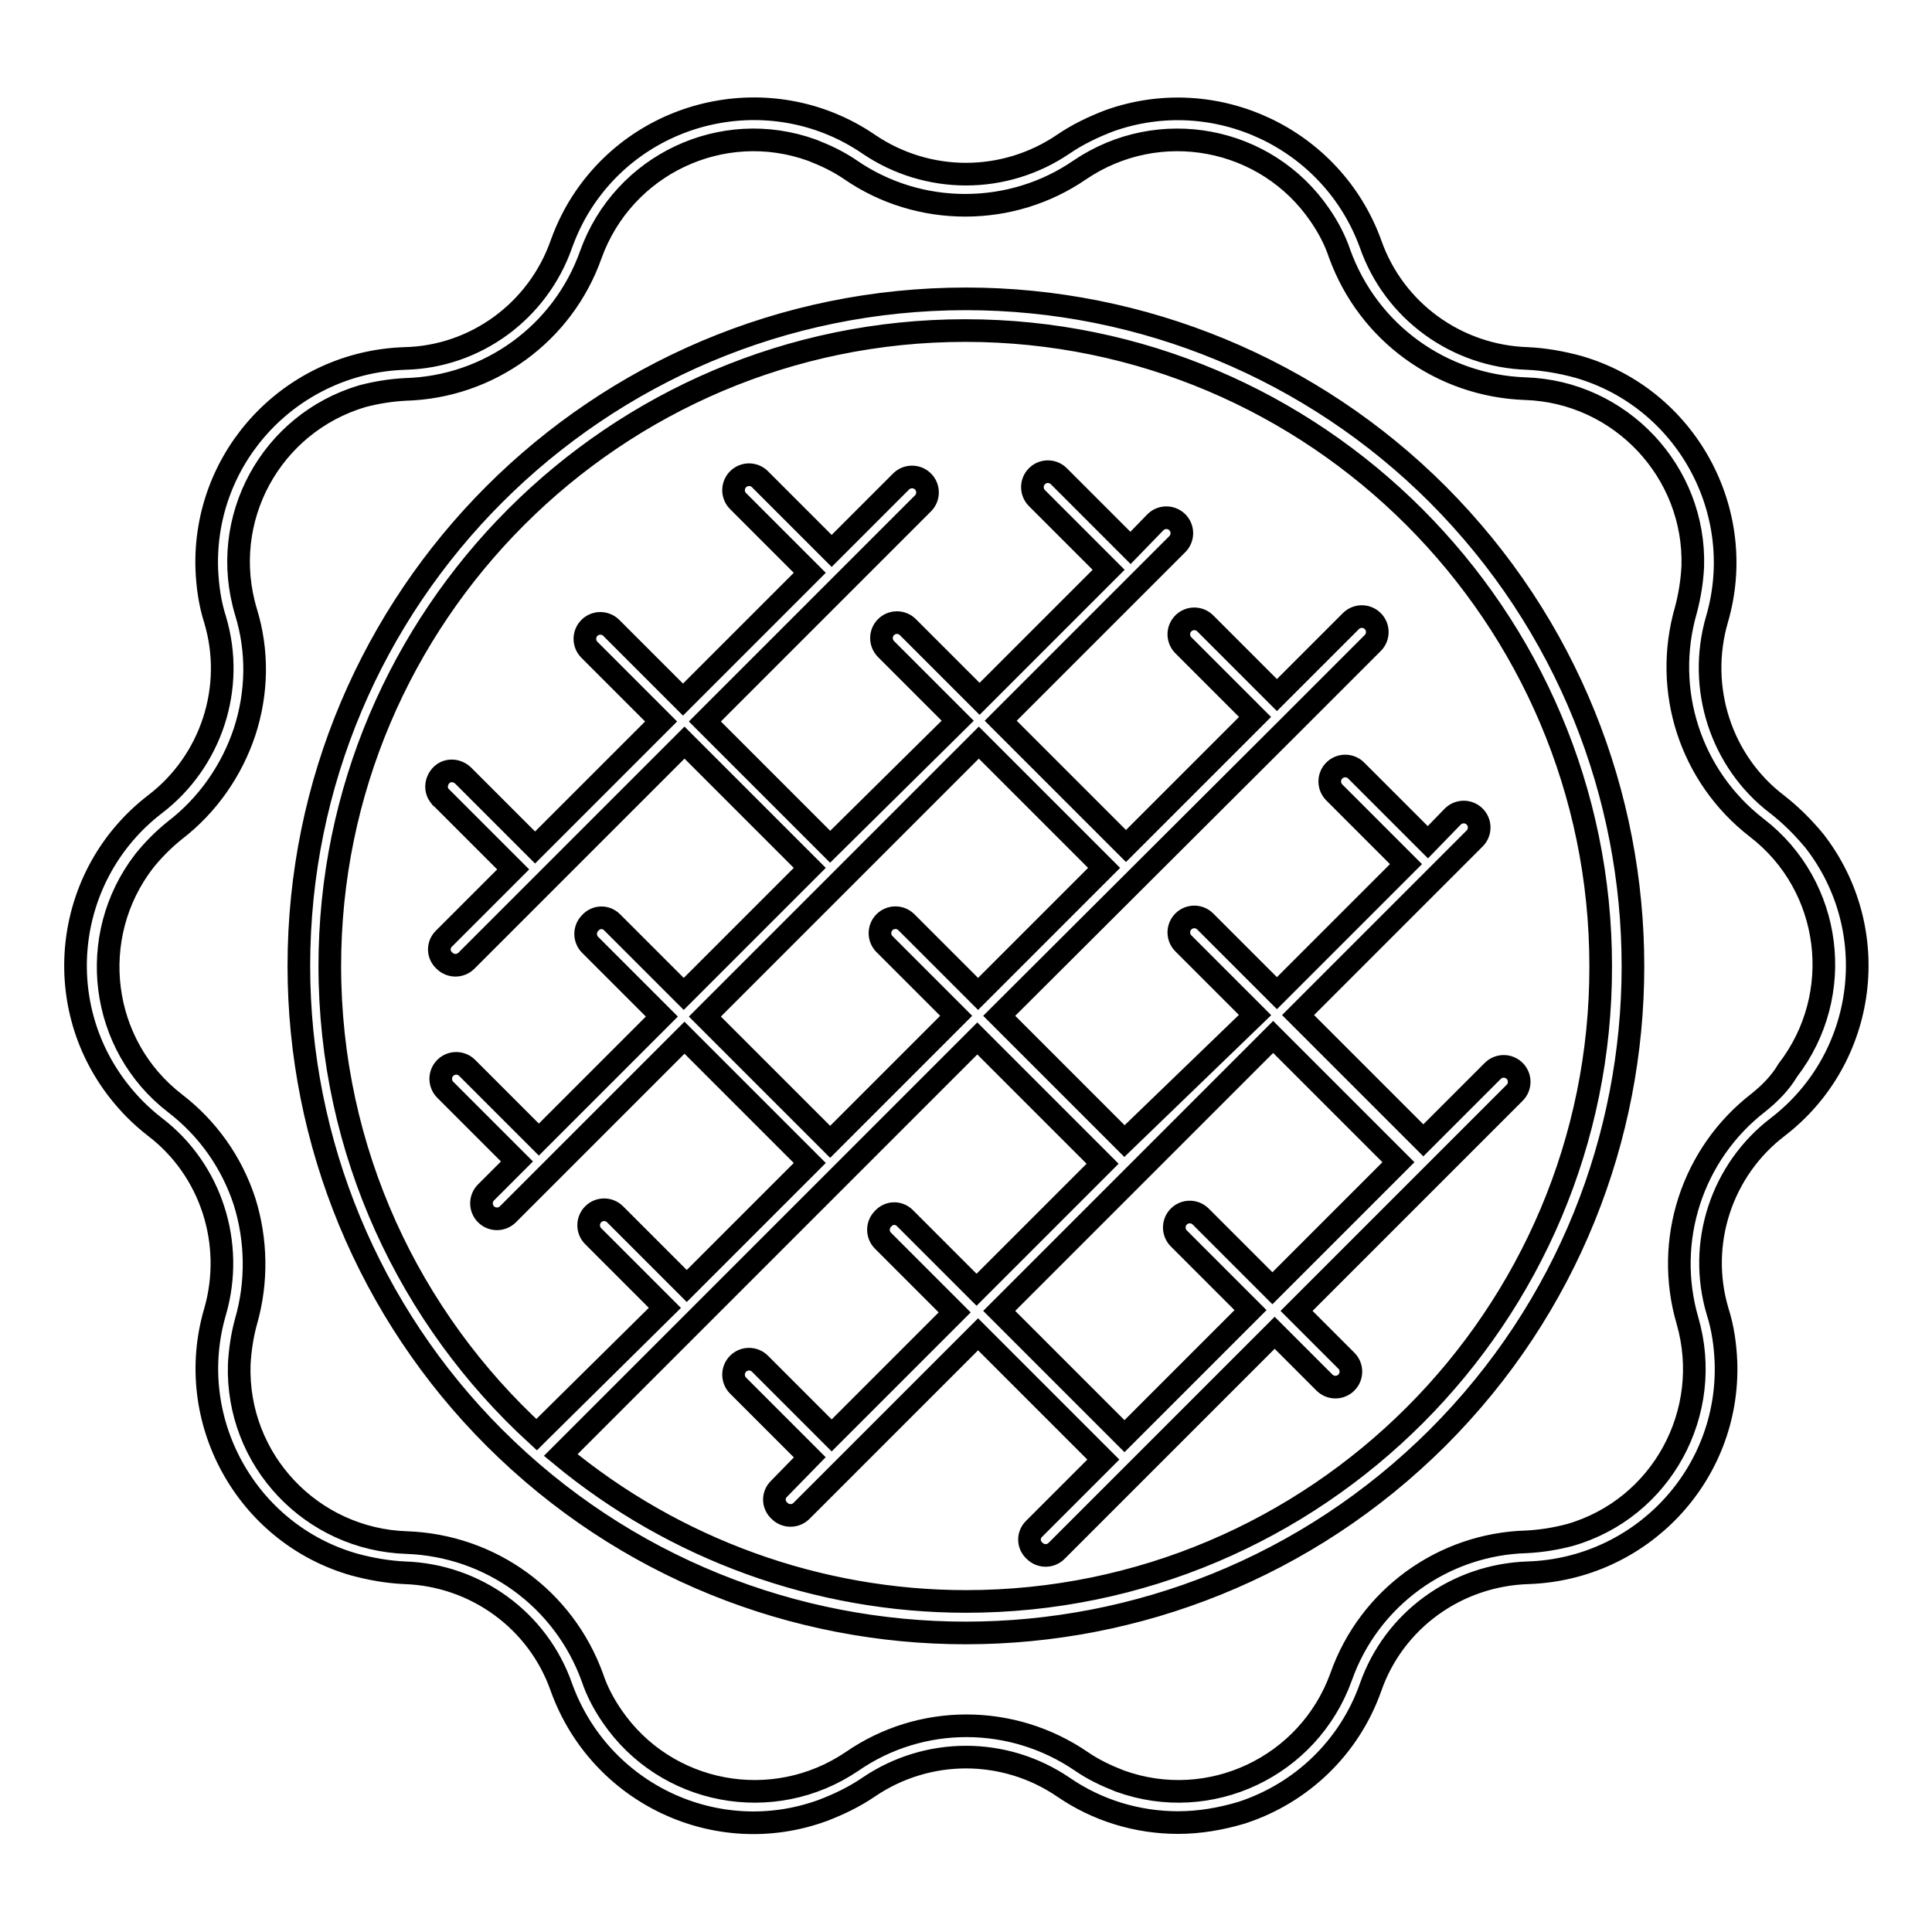 <?xml version="1.0" encoding="utf-8"?>
<!-- Svg Vector Icons : http://www.onlinewebfonts.com/icon -->
<!DOCTYPE svg PUBLIC "-//W3C//DTD SVG 1.1//EN" "http://www.w3.org/Graphics/SVG/1.1/DTD/svg11.dtd">
<svg version="1.1" xmlns="http://www.w3.org/2000/svg" xmlns:xlink="http://www.w3.org/1999/xlink" x="0px" y="0px" viewBox="0 0 256 256" enable-background="new 0 0 256 256" xml:space="preserve">
<g> <path stroke-width="3" fill-opacity="0" stroke="#000000"  d="M235.5,106.6c-7.5-5.7-10.6-15.5-8-24.5c4.2-14.3-4.1-29.4-18.4-33.5c-2.2-0.6-4.5-1-6.7-1.1 c-9.4-0.3-17.7-6.3-20.8-15.2C176.5,18.3,161,11,147,16c-2.1,0.8-4.2,1.8-6.1,3.1c-7.8,5.3-18,5.3-25.8,0 c-12.3-8.4-29.2-5.2-37.6,7.1c-1.3,1.9-2.3,3.9-3.1,6.1C71.3,41.2,63,47.3,53.6,47.5C38.7,48,26.9,60.4,27.4,75.4 c0.1,2.3,0.4,4.5,1.1,6.7c2.7,9-0.5,18.8-8,24.5c-11.8,9.1-14,26.1-4.8,37.9c1.4,1.8,3,3.4,4.8,4.8c7.5,5.7,10.6,15.5,8,24.5 c-4.2,14.3,4.1,29.4,18.4,33.5c2.2,0.6,4.5,1,6.7,1.1c9.4,0.3,17.7,6.3,20.8,15.2C79.5,237.7,95,245,109,239.9 c2.1-0.8,4.2-1.8,6.1-3.1c7.8-5.3,18-5.3,25.8,0c4.5,3.1,9.8,4.7,15.2,4.7c2.9,0,5.7-0.5,8.4-1.3c8-2.6,14.3-8.7,17.1-16.6 c3.1-8.9,11.4-14.9,20.9-15.2c14.9-0.5,26.7-12.9,26.2-27.9c-0.1-2.3-0.4-4.5-1.1-6.7c-2.7-9,0.5-18.8,8-24.5 c11.8-9.1,14-26.1,4.8-37.9C238.9,109.6,237.3,108,235.5,106.6z M233,146.1c-8.8,6.8-12.5,18.3-9.4,28.9 c3.5,12.1-3.4,24.9-15.6,28.4c-1.9,0.5-3.8,0.8-5.7,0.9c-11.1,0.3-20.9,7.4-24.6,17.9c-4.3,11.9-17.4,18.1-29.3,13.8 c-1.8-0.7-3.5-1.5-5.1-2.6c-9.2-6.3-21.3-6.3-30.4,0c-10.5,7.1-24.7,4.4-31.8-6c-1.1-1.6-2-3.3-2.6-5.1 c-3.8-10.5-13.5-17.5-24.6-17.9c-12.6-0.4-22.6-10.9-22.2-23.6c0.1-1.9,0.4-3.9,0.9-5.7c1.5-5.2,1.4-10.8-0.2-15.9 c-1.7-5.2-4.9-9.7-9.2-13c-10-7.7-11.8-22.1-4.1-32.1c1.2-1.5,2.6-2.9,4.1-4.1c4.3-3.3,7.5-7.9,9.2-13c1.7-5.2,1.8-10.7,0.2-15.9 C28.9,68.8,35.9,56.1,48,52.5c1.9-0.5,3.8-0.8,5.7-0.9c11.1-0.3,20.9-7.4,24.6-17.9c4.3-11.9,17.4-18.1,29.3-13.8 c1.8,0.7,3.5,1.5,5.1,2.6c4.5,3.1,9.8,4.7,15.2,4.7c5.4,0,10.7-1.6,15.2-4.7c10.5-7.1,24.7-4.4,31.8,6c1.1,1.6,2,3.3,2.6,5.1 c3.8,10.5,13.5,17.5,24.6,17.9c12.6,0.4,22.6,11,22.2,23.6c-0.1,1.9-0.4,3.8-0.9,5.7c-3.1,10.7,0.6,22.1,9.4,28.9 c10,7.7,11.8,22.1,4.1,32.1C235.9,143.5,234.5,144.9,233,146.1L233,146.1z M128,39.6c-48.8,0-88.4,39.6-88.4,88.4 c0,23.4,9.3,45.9,25.9,62.5c34.5,34.5,90.4,34.5,125,0c34.5-34.5,34.5-90.4,0-125C173.9,48.9,151.4,39.6,128,39.6z M128,212.2 c-19.6,0-38.6-6.9-53.7-19.4l37-37l18.2-18.2l16.6,16.6l-16.7,16.7l-9.5-9.5c-0.8-0.8-2.1-0.8-2.9,0.1c-0.8,0.8-0.8,2.1,0,2.9 l9.5,9.5l-16.3,16.3l-9.5-9.5c-0.8-0.8-2.1-0.8-2.9,0c-0.8,0.8-0.8,2.1,0,2.9l9.5,9.5l-4.1,4.2c-0.8,0.8-0.8,2.1,0.1,2.9 c0.8,0.8,2.1,0.8,2.9,0l23.4-23.4l16.6,16.6l-9.2,9.2c-0.8,0.8-0.8,2.1,0.1,2.9c0.8,0.8,2.1,0.8,2.9,0l28.9-28.9l6.6,6.6 c0.8,0.8,2.1,0.8,2.9,0c0.8-0.8,0.8-2.1,0-2.9l-6.6-6.6l18.2-18.2l10.7-10.7c0.8-0.8,0.8-2.1,0-2.9c-0.8-0.8-2.1-0.8-2.9,0 l-9.2,9.2l-16.6-16.6l23.4-23.4c0.8-0.8,0.8-2.1,0-2.9c-0.8-0.8-2.1-0.8-2.9,0l0,0l-3.3,3.4l-9.5-9.5c-0.8-0.8-2.1-0.8-2.9,0 c-0.8,0.8-0.8,2.1,0,2.9l9.5,9.5l-17.1,17.1l-9.5-9.5c-0.8-0.8-2.1-0.8-2.9,0c-0.8,0.8-0.8,2.1,0,2.9l9.5,9.5L149,151.2l-16.6-16.6 l38.3-38.2l11.2-11.2c0.8-0.8,0.8-2.1,0-2.9s-2.1-0.8-2.9,0l-9.8,9.8l-9.5-9.5c-0.8-0.8-2.1-0.8-2.9,0c-0.8,0.8-0.8,2.1,0,2.9 l9.5,9.5l-17.1,17.1l-16.6-16.6l18.6-18.6l4.8-4.8c0.8-0.8,0.8-2.1,0-2.9c-0.8-0.8-2.1-0.8-2.9,0l-3.3,3.4l-9.5-9.5 c-0.8-0.8-2.1-0.8-2.9,0c-0.8,0.8-0.8,2.1,0,2.9l9.5,9.5l-17.1,17.1l-9.5-9.5c-0.8-0.8-2.1-0.8-2.9,0s-0.8,2.1,0,2.9l9.5,9.5 L110,112.2L93.4,95.6l28.9-28.9c0.8-0.8,0.8-2.1,0-2.9c-0.8-0.8-2.1-0.8-2.9,0l-9.2,9.2l-9.5-9.5c-0.8-0.8-2.1-0.8-2.9,0 c-0.8,0.8-0.8,2.1,0,2.9l0,0l9.5,9.5L90.5,92.7L81,83.2c-0.8-0.8-2.1-0.8-2.9,0c-0.8,0.8-0.8,2.1,0,2.9l9.5,9.5l-16.7,16.7 l-9.5-9.5c-0.8-0.8-2.1-0.9-2.9-0.1c-0.8,0.8-0.9,2.1-0.1,2.9c0,0,0,0.1,0.1,0.1l9.5,9.5l-9.2,9.2c-0.8,0.8-0.8,2.1,0.1,2.9 c0.8,0.8,2.1,0.8,2.9,0l28.9-28.9l16.6,16.6l-16.7,16.7l-9.5-9.5c-0.8-0.8-2.1-0.8-2.9,0.1c-0.8,0.8-0.8,2.1,0,2.9l9.5,9.5 l-16.3,16.3l-9.5-9.5c-0.8-0.8-2.1-0.8-2.9,0c-0.8,0.8-0.8,2.1,0,2.9l0,0l9.5,9.5l-4.1,4.1c-0.8,0.8-0.8,2.1,0,2.9 c0.8,0.8,2.1,0.8,2.9,0l0,0l5.6-5.6l17.8-17.8l16.6,16.6l-16.3,16.3l-9.5-9.5c-0.8-0.8-2.1-0.8-2.9,0c-0.8,0.8-0.8,2.1,0,2.9l0,0 l9.5,9.5L71.2,190c0,0,0,0-0.1,0.1c-16.8-15.4-27.4-37.5-27.4-62.1c0-46.4,37.8-84.2,84.2-84.2c46.4,0,84.2,37.8,84.2,84.2 C212.2,174.4,174.4,212.2,128,212.2z M111.5,116.6l18.2-18.2l16.6,16.6l-16.7,16.7l-9.5-9.5c-0.8-0.8-2.1-0.8-2.9,0 c-0.8,0.8-0.8,2.1,0,2.9l0,0l9.5,9.5l-16.7,16.7l-16.6-16.6L111.5,116.6z M168.7,137.4l16.6,16.6l-16.7,16.7l-9.5-9.5 c-0.8-0.8-2.1-0.8-2.9,0c-0.8,0.8-0.8,2.1,0,2.9l0,0l9.5,9.5l-16.7,16.7l-16.6-16.6L168.7,137.4z"/></g>
</svg>
